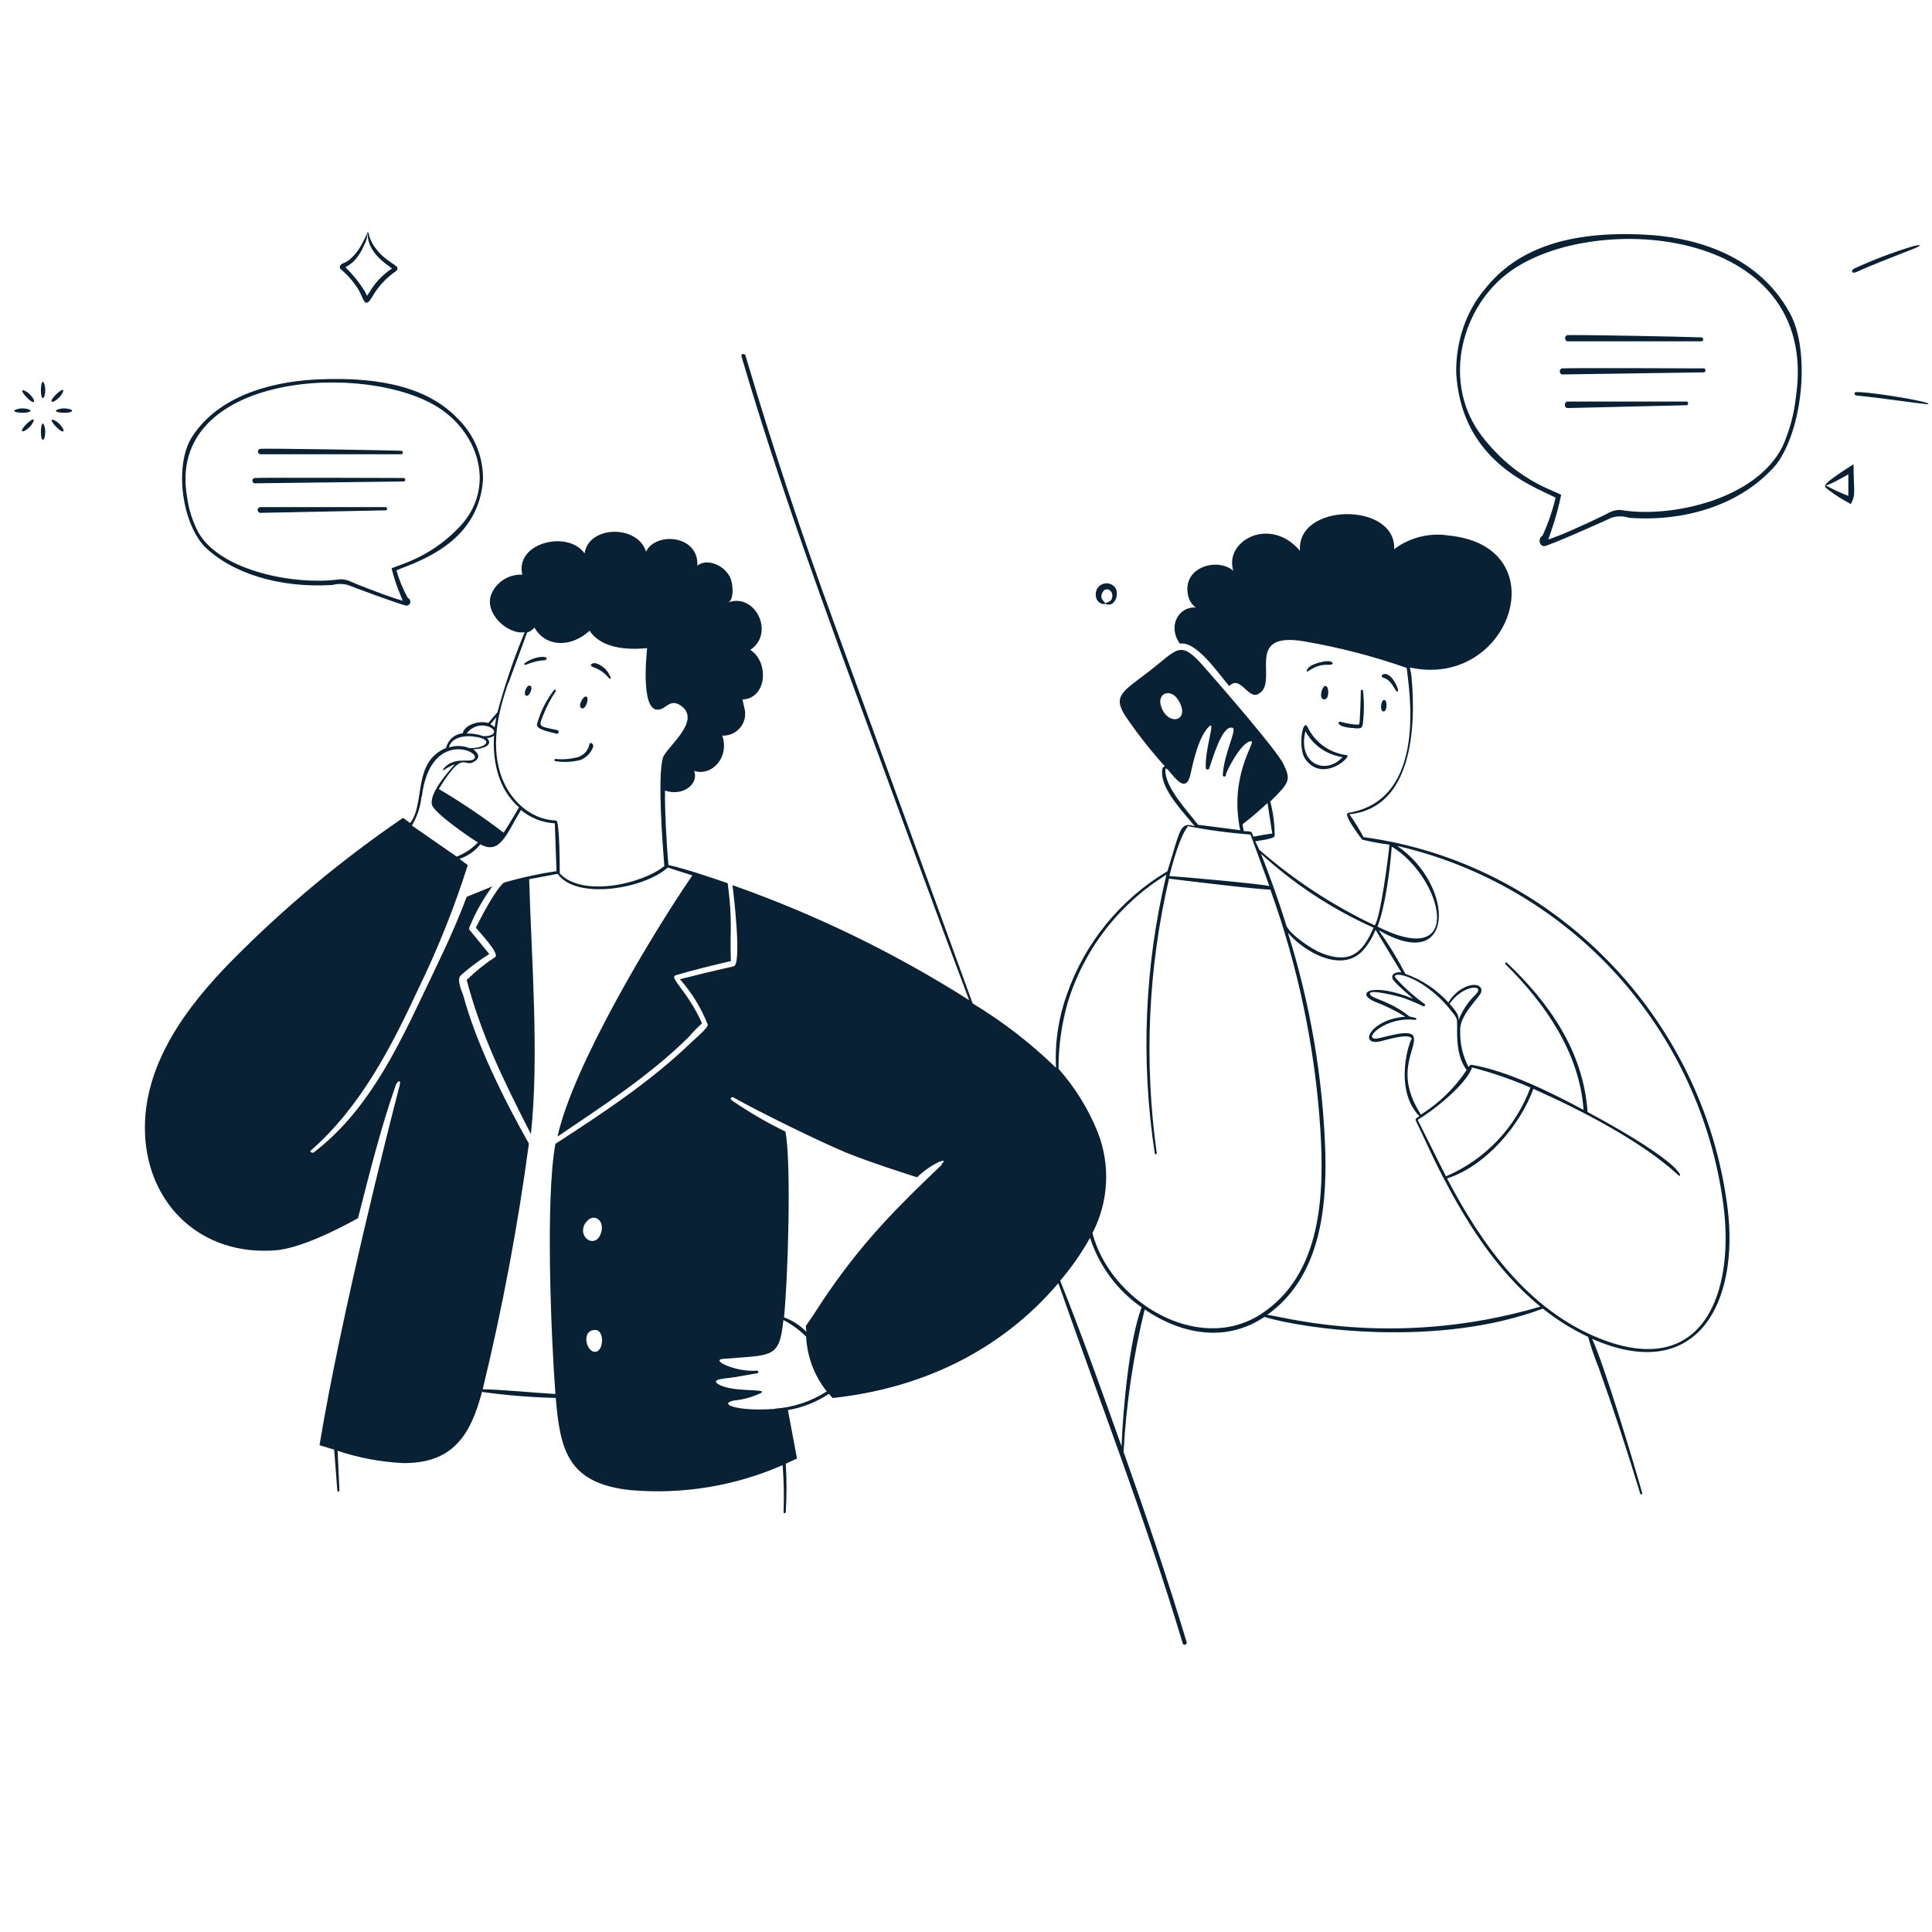 <?xml version="1.0" encoding="utf-8"?>
<svg xmlns="http://www.w3.org/2000/svg" fill="none" height="200" viewBox="0 0 200 200" width="200">
<path d="M54.623 68.745C55.207 68.51 55.825 68.373 56.453 68.339C57.101 67.873 55.435 67.804 54.321 68.659C54.209 68.728 54.217 68.935 54.623 68.745ZM54.865 70.981C54.476 70.877 54.131 71.922 54.476 72.025C54.822 72.129 55.245 71.076 54.865 70.981ZM57.507 78.793C58.369 78.931 59.25 78.89 60.096 78.672C60.404 78.548 60.682 78.359 60.91 78.118C61.138 77.876 61.311 77.588 61.417 77.274C61.417 76.954 61.115 76.799 61.02 77.015C60.968 77.326 60.832 77.616 60.626 77.855C60.421 78.094 60.154 78.272 59.855 78.37C59.087 78.579 58.289 78.646 57.498 78.569C57.468 78.57 57.44 78.583 57.42 78.605C57.4 78.627 57.389 78.656 57.39 78.685C57.391 78.715 57.404 78.743 57.426 78.763C57.448 78.784 57.477 78.794 57.507 78.793ZM55.59 74.978C55.478 75.556 57.135 75.798 57.593 75.953C57.826 76.031 57.929 75.634 57.696 75.582C56.479 75.323 56.03 75.263 55.97 74.995C55.909 74.727 56.056 74.529 56.246 74.002C56.579 73.136 57.014 72.313 57.541 71.55C57.601 71.456 57.446 71.326 57.368 71.421C56.542 72.475 55.937 73.684 55.59 74.978ZM61.521 69.107C62.083 69.308 62.581 69.657 62.962 70.117C63.221 70.411 63.308 70.247 63.126 69.945C62.987 69.633 62.782 69.355 62.524 69.131C62.266 68.907 61.962 68.743 61.633 68.65C61.313 68.615 60.83 68.866 61.521 69.107ZM60.209 73.32C60.64 73.501 61.029 72.25 60.7 72.112C60.373 71.973 59.76 73.147 60.209 73.32Z" fill="#092135"/>
<path d="M178.846 125.125C176.386 105.27 160.769 89.291 141.147 86.658C140.716 85.837 140.228 85.046 139.688 84.292C146.206 83.636 146.594 75.306 146.128 70.152C146.09 69.797 146.029 69.446 145.947 69.099C156.367 71.378 161.356 56.599 150.013 55.442C149.019 55.282 148.002 55.324 147.025 55.565C146.047 55.807 145.129 56.244 144.324 56.849C144.531 51.937 134.172 52.032 134.578 57.022C131.47 53.37 126.705 55.977 127.671 59.085C126.049 57.686 122.406 58.67 122.975 61.562C123.064 62.093 123.355 62.57 123.787 62.892C122.06 62.754 120.817 64.774 122.138 66.63C123.864 66.328 126.161 69.772 127.248 71.024C128.353 69.858 129.156 72.284 130.158 71.887C132.635 70.825 128.492 65.3 134.975 66.388C138.594 67.006 142.154 67.927 145.619 69.142C145.809 71.024 147.95 82.79 139.576 84.145C138.954 84.249 140.819 86.658 141.009 86.917C141.938 87.147 142.881 87.32 143.832 87.434C143.746 88.617 142.874 95.204 142.304 95.791C137.975 93.743 133.952 91.105 130.348 87.953C130.21 87.616 130.089 87.365 129.942 87.089C130.399 87.011 131.841 86.856 131.953 86.537C131.96 85.336 131.806 84.14 131.496 82.98C133.516 80.977 133.663 80.753 132.842 79.061C132.143 77.628 126.213 70.808 124.598 68.978C122.172 66.215 121.931 67.174 119.108 69.375C116.285 71.576 115.102 71.965 116.518 74.149C117.755 75.965 119.114 77.695 120.584 79.328C120.273 79.406 120.299 79.769 120.299 80.028C120.299 81.815 122.518 84.111 123.683 85.527C122.086 85.035 122.198 85.915 120.852 90.188C115.98 93.089 112.29 97.617 110.432 102.973C109.564 105.396 109.185 107.966 109.318 110.536C106.704 107.993 103.807 105.757 100.686 103.871L86.364 64.549C83.023 55.407 79.933 46.162 77.17 36.804C77.093 36.553 76.678 36.614 76.756 36.882C80.623 50.09 85.371 63.013 90.119 75.91C93.512 85.104 96.844 94.323 100.323 103.534C92.634 98.651 84.415 94.657 75.823 91.63C75.918 92.303 76.825 99.831 75.953 100.03C74.088 100.453 72.241 100.893 70.385 101.368C71.611 102.749 72.585 104.336 73.26 106.055C73.38 106.357 71.792 107.67 71.533 107.937C67.312 111.995 62.4 115.232 57.496 118.409C56.452 124.046 57.047 138.376 57.496 144.307C55.26 144.177 52.101 143.858 49.969 143.815C52.007 135.43 53.604 126.944 54.751 118.391C52.161 113.799 49.304 108.032 47.966 103.077C47.88 102.783 47.206 101.402 47.707 100.962C48.625 100.147 49.609 99.411 50.651 98.761L48.76 96.447C48.57 96.223 48.492 96.188 48.63 95.903C49.237 94.431 50.023 93.04 50.97 91.76L48.311 92.839C46.852 96.723 45.307 99.745 43.65 103.25C40.835 109.163 37.805 115.232 32.47 119.306C32.358 119.401 32.03 119.229 32.142 119.134C37.322 114.619 40.524 108.36 43.365 102.24C45.358 98.142 47.049 93.903 48.423 89.558L47.56 88.911C48.416 88.633 49.17 88.107 49.727 87.4C51.782 88.548 52.464 86.252 53.931 83.852C54.922 84.674 56.15 85.158 57.436 85.233L57.608 90.18C55.759 90.455 53.931 90.856 52.135 91.38C51.203 92.243 49.813 94.919 49.261 96.033C49.658 96.525 51.652 98.623 51.289 99.054C50.222 99.753 49.224 100.554 48.311 101.445C49.787 107.013 51.946 111.511 54.958 117.399C55.822 109.439 55.027 99.374 54.777 91.017L57.729 90.456C59.611 93.167 66.587 92.07 69.133 89.808C69.996 90.093 70.86 90.361 71.671 90.62C67.528 96.663 59.326 110.32 57.712 117.658C62.417 114.472 67.208 111.382 71.291 107.359C71.721 106.855 72.182 106.379 72.673 105.934C71.214 102.637 69.219 101.195 69.945 100.962C71.827 100.401 73.743 99.935 75.659 99.494C75.547 96.404 75.858 95.42 75.332 91.431C73.398 90.767 71.179 90.007 69.194 89.541C69.03 87.814 68.805 83.869 68.84 81.841C70.756 82.479 72.353 81.124 71.861 79.803C73.717 80.39 75.53 78.388 74.77 76.152C75.104 76.166 75.436 76.108 75.745 75.979C76.053 75.85 76.329 75.656 76.553 75.408C76.777 75.161 76.944 74.867 77.042 74.548C77.14 74.229 77.166 73.892 77.118 73.562L76.859 72.414C79.449 72.284 79.605 68.486 77.671 67.277C80.261 65.551 78.172 61.321 75.375 62.365C75.979 62.132 75.927 60.518 75.582 59.775C74.952 58.437 73.104 57.773 72.198 58.558C72.327 55.312 67.821 55.062 66.88 57.108C66.017 54.294 60.923 54.38 60.518 57.289C58.791 54.837 53.284 56.175 54.069 59.49C53.395 59.459 52.727 59.633 52.155 59.991C51.582 60.349 51.133 60.873 50.866 61.493C50.072 63.427 52.507 65.723 54.319 65.447C53.195 68.144 52.252 70.912 51.497 73.734L50.547 74.848C49.52 74.529 48.026 75.107 47.905 75.91C47.494 75.948 47.105 76.115 46.794 76.388C46.484 76.661 46.269 77.026 46.179 77.429C42.648 78.897 44.064 83.196 42.45 85.199L41.724 84.663C35.397 88.983 29.497 93.897 24.105 99.339C19.331 104.165 14.704 110.294 15.015 117.416C15.334 124.762 20.902 130.071 28.594 129.424C31.762 129.165 37.063 126.1 37.063 126.1C38.228 121.542 39.394 116.837 40.947 112.4C41.111 111.925 41.56 111.632 41.362 112.4C40.274 116.57 35.319 136.054 33.074 149.607L34.594 150.065L34.922 154.321C34.922 154.442 35.138 154.424 35.138 154.321L34.948 150.186C37.121 150.913 39.384 151.34 41.673 151.455C46.852 151.524 48.691 148.614 49.9 144.091C52.429 144.447 54.977 144.654 57.531 144.712C57.988 150.013 58.696 153.57 65.3 154.26C70.674 154.723 76.079 153.833 81.02 151.67C81.143 153.29 81.174 154.916 81.115 156.539C81.115 156.686 81.34 156.677 81.34 156.539C81.448 154.869 81.448 153.194 81.34 151.524L82.505 150.988L81.564 145.973C83.08 145.716 84.524 145.143 85.803 144.289C85.932 144.436 86.062 144.583 86.2 144.721C95.333 143.737 103.543 139.904 109.56 132.834C113.928 145.317 118.633 157.403 122.44 170.144C122.463 170.192 122.502 170.23 122.551 170.25C122.6 170.271 122.654 170.272 122.704 170.255C122.754 170.238 122.796 170.204 122.822 170.158C122.848 170.112 122.857 170.058 122.846 170.006C120.843 163.376 118.624 156.815 116.311 150.289C116.584 145.32 117.316 140.388 118.495 135.553C122.311 138.143 126.895 139.006 130.891 136.33C135.035 137.582 148.865 139.55 159.716 135.467C161.159 136.622 162.732 137.604 164.404 138.393C164.704 139.466 165.064 140.521 165.483 141.553C167.031 145.881 168.47 150.24 169.799 154.631C169.842 154.761 170.032 154.692 169.998 154.562C169.091 151.308 166.087 141.337 164.818 138.601C175.807 143.409 180.029 134.699 178.846 125.125ZM52.135 86.2C49.99 84.561 47.751 83.051 45.428 81.677C48.121 77.274 47.957 79.691 49.209 78.767C49.779 78.344 49.442 77.904 48.976 77.567C49.727 77.567 51.22 77.222 50.4 76.385C50.668 76.405 50.934 76.321 51.143 76.152C50.97 78.879 51.626 81.746 53.733 83.584C53.197 84.474 52.671 85.38 52.135 86.2ZM52.662 70.661C53.266 68.935 53.957 67.208 54.561 65.482C54.862 65.387 55.129 65.207 55.33 64.964C56.443 66.966 59.059 67.105 61.036 65.292C62.253 67.148 64.972 67.294 66.992 67.096C66.906 67.959 66.241 74.434 68.555 73.346C69.107 73.078 69.565 72.379 70.523 73.078C72.664 74.641 68.943 77.395 68.632 78.431C68.054 80.295 68.572 87.167 68.771 89.653C66.44 91.544 60.242 92.908 57.945 90.413C57.945 90.033 57.945 84.94 57.574 84.94C54.717 84.853 52.524 82.54 51.756 79.933C50.84 76.808 51.609 73.588 52.627 70.661H52.662ZM51.376 74.261C51.376 74.261 51.203 75.288 51.203 75.306C51.082 75.166 50.932 75.054 50.763 74.978L51.376 74.261ZM50.202 75.124C51.376 75.314 51.6 76.212 50.038 76.212C49.486 76.008 48.899 75.915 48.311 75.936C48.516 75.643 48.798 75.411 49.125 75.267C49.452 75.122 49.812 75.07 50.167 75.116L50.202 75.124ZM48.933 76.238C51.212 76.462 50.452 77.472 48.605 77.447C47.924 77.175 47.169 77.15 46.472 77.377C46.705 76.367 47.992 76.134 48.898 76.229L48.933 76.238ZM43.667 82.479C44.53 75.288 50.202 77.895 49.002 78.629C48.467 78.957 46.956 78.293 45.885 79.605C45.782 79.734 45.885 79.769 46.041 79.656C46.369 79.435 46.723 79.252 47.094 79.113C46.386 79.898 44.401 82.134 44.72 83.317C44.953 84.18 48.725 86.77 49.477 87.21C48.859 87.855 48.108 88.356 47.275 88.678L42.639 85.458C43.185 84.547 43.524 83.527 43.632 82.471L43.667 82.479ZM60.656 126.567C61.277 125.582 62.469 126.126 62.288 127.318C61.916 129.51 59.585 128.172 60.621 126.558L60.656 126.567ZM61.977 139.8C60.846 140.603 59.948 137.677 61.614 137.677C62.495 137.66 62.495 139.403 61.942 139.792L61.977 139.8ZM80.252 145.843C76.488 146.145 74.209 145.351 75.987 144.98C76.962 144.886 77.912 144.62 78.793 144.194C79.544 143.702 75.746 144.194 74.33 143.271C73.467 142.727 75.349 142.692 76.057 142.563L78.387 142.157C78.543 142.157 78.56 141.89 78.387 141.89C76.186 142.071 73.51 140.785 74.831 140.672C80.01 140.241 80.666 140.672 81.098 136.65C81.969 137.099 82.764 137.682 83.455 138.376C83.55 140.441 84.297 142.424 85.587 144.039C83.976 145.076 82.129 145.691 80.218 145.826L80.252 145.843ZM97.517 120.55C92.847 125.004 89.532 128.319 85.734 133.801C84.94 134.949 84.223 136.149 83.42 137.254L83.472 137.867C82.824 137.2 82.033 136.69 81.159 136.373C81.573 132.454 81.936 120.247 81.305 117.14C79.397 116.215 77.562 115.148 75.815 113.946C75.418 113.661 75.815 113.531 75.918 113.6C78.508 115.076 84.948 118.219 87.504 119.281C90.059 120.342 94.928 121.87 94.936 121.87C96.43 120.429 98.364 119.669 97.457 120.532L97.517 120.55ZM144.134 87.676C149.253 90.844 151.852 100.556 142.597 95.921C143.409 93.84 143.901 89.947 144.074 87.659L144.134 87.676ZM142.192 96.024C141.018 98.769 139.688 99.771 136.848 98.683C135.829 98.294 133.688 96.853 133.188 95.886C132.385 93.296 131.53 90.905 130.538 88.384C133.971 91.527 137.885 94.1 142.131 96.007L142.192 96.024ZM131.703 86.286C131.055 86.373 130.408 86.476 129.761 86.614C129.476 85.95 129.622 86.114 128.751 86.036L128.621 85.337C129.521 84.644 130.386 83.907 131.211 83.127L131.703 86.286ZM120.213 73.173C119.712 71.732 121.171 71.231 121.939 72.414C123.355 74.624 120.947 75.271 120.213 73.173ZM120.636 79.734C120.636 78.664 122.595 82.937 123.226 80.2C123.545 78.759 124.089 76.255 125.168 75.202C125.867 74.52 124.719 77.498 124.823 79.518C124.831 79.555 124.85 79.588 124.877 79.614C124.904 79.64 124.938 79.657 124.975 79.664C125.012 79.67 125.05 79.665 125.084 79.65C125.119 79.635 125.148 79.61 125.168 79.579C125.487 78.716 126.497 74.995 127.585 75.34C128.094 75.504 126.722 77.93 126.584 80.192C126.578 80.216 126.578 80.241 126.583 80.265C126.589 80.289 126.6 80.312 126.615 80.331C126.63 80.35 126.65 80.366 126.672 80.377C126.694 80.388 126.719 80.393 126.743 80.393C126.768 80.393 126.793 80.388 126.815 80.377C126.837 80.366 126.857 80.35 126.872 80.331C126.887 80.312 126.898 80.289 126.904 80.265C126.909 80.241 126.909 80.216 126.903 80.192C126.903 79.933 128.552 76.652 129.545 76.739C130.02 76.79 127.197 80.33 128.388 85.941L124.02 85.38C122.975 83.99 120.61 81.547 120.636 79.734ZM121.551 88.859C122.414 86.001 122.984 85.579 122.984 85.527C125.12 85.943 127.279 86.231 129.45 86.39C130.115 88.177 130.762 89.947 131.409 91.734C130.822 91.518 122.034 90.741 121.05 90.689C121.197 90.111 121.361 89.481 121.551 88.859ZM116.104 149.728C114.084 144.056 112.012 138.238 109.75 132.575C110.925 131.202 111.96 129.716 112.841 128.138C113.785 131.058 115.662 133.588 118.184 135.337C116.881 138.704 116.233 146.111 116.104 149.728ZM130.477 136.071C123.916 140.258 114.878 134.621 113.091 127.646C113.914 126.058 114.392 124.314 114.491 122.528C114.591 120.742 114.311 118.956 113.669 117.286C112.7 114.851 111.316 112.601 109.577 110.639C109.571 108.303 109.896 105.978 110.544 103.733C112.235 98.247 115.861 93.562 120.748 90.551C118.485 99.993 118.075 109.785 119.539 119.384C119.539 119.412 119.55 119.438 119.57 119.457C119.589 119.477 119.616 119.488 119.643 119.488C119.671 119.488 119.697 119.477 119.716 119.457C119.736 119.438 119.747 119.412 119.747 119.384C118.418 109.911 118.848 100.274 121.016 90.957C121.551 91.034 131.375 92.226 131.496 92.07C134.37 100.029 136.113 108.351 136.675 116.794C137.107 123.58 136.874 131.953 130.477 136.071ZM131.159 136.132C136.52 132.325 137.34 125.522 137.202 119.393C136.957 111.64 135.653 103.958 133.326 96.559C134.983 98.519 138.894 100.789 141.095 98.389C141.655 97.758 142.093 97.029 142.39 96.24L145.066 100.66C144.479 100.556 143.789 100.919 144.289 101.523C144.79 102.127 145.697 102.844 146.292 103.388C142.079 101.661 140.249 102.74 142.243 103.664C143.371 104.087 144.456 104.619 145.481 105.252C142.028 105.477 140.612 108.11 142.701 107.842C143.089 107.79 145.947 106.832 146.154 107.549C145.912 107.652 144.22 112.771 146.94 115.551C146.724 115.707 146.448 115.776 146.568 116.026C147.345 117.597 148.045 119.211 148.83 120.774C151.541 126.144 154.761 131.409 159.457 135.26C143.754 139.895 131.625 135.924 131.159 136.132ZM150.842 106.107C150.842 107.264 150.738 109.318 151.826 110.769C150.595 112.624 148.982 114.196 147.095 115.379C144.212 110.95 146.793 108.472 146.318 107.281C145.956 106.418 143.003 107.523 142.399 107.523C141.087 107.523 143.487 105.201 146.508 105.58C146.62 105.58 146.663 105.408 146.568 105.382L145.895 105.218C144.013 103.673 142.149 103.414 141.864 102.999C141.32 102.196 145.118 103.25 145.118 103.25C145.88 103.516 146.626 103.824 147.354 104.173C147.385 104.181 147.417 104.179 147.446 104.165C147.475 104.152 147.498 104.13 147.512 104.101C147.527 104.073 147.531 104.041 147.524 104.01C147.517 103.979 147.5 103.951 147.475 103.932C146.417 103.173 145.442 102.305 144.566 101.342C143.599 100.418 146.991 100.746 150.03 104.389C150.885 105.46 150.833 105.391 150.842 106.107ZM150.056 103.914C151.489 101.86 153.837 101.886 152.749 102.965C151.966 103.713 151.361 104.627 150.98 105.641C150.997 105.244 151.066 105.037 150.056 103.914ZM152.387 110.501C154.452 111.036 156.473 111.732 158.43 112.582C157.674 114.628 156.509 116.5 155.006 118.08C153.502 119.661 151.691 120.919 149.685 121.775L146.75 115.922C148.321 115.025 151.8 112.262 152.387 110.501ZM165.569 138.549C158.179 135.588 153.354 128.802 149.797 121.991C153.785 120.722 157.368 116.492 158.732 112.72C163.489 114.826 169.954 118.132 173.761 121.672C174.141 122.026 174.685 120.679 164.343 115.111C163.92 108.869 160.389 103.828 155.987 99.658C155.883 99.563 155.745 99.719 155.849 99.822C159.958 103.88 163.514 108.982 163.929 114.895C160.553 113.091 156.116 110.872 152.326 110.225C152.188 110.225 152.085 110.354 152.024 110.458C151.419 109.304 151.122 108.014 151.161 106.711C151.023 105.088 153.276 103.181 153.345 102.663C153.518 101.48 151.161 101.739 149.935 103.776C148.719 102.439 147.192 101.422 145.489 100.815C144.67 99.246 143.744 97.734 142.718 96.292C150.747 100.971 150.617 91.63 144.626 87.564C153.375 89.577 161.299 94.216 167.337 100.86C173.375 107.504 177.237 115.835 178.406 124.736C179.58 133.628 176.446 142.9 165.569 138.549Z" fill="#092135"/>
<path d="M140.24 75.4C140.922 75.4 141.017 75.452 141.103 74.753C141.22 73.68 141.22 72.597 141.103 71.524C141.103 71.493 141.091 71.464 141.069 71.442C141.047 71.42 141.017 71.408 140.987 71.408C140.956 71.408 140.926 71.42 140.904 71.442C140.882 71.464 140.87 71.493 140.87 71.524C140.87 71.844 140.801 74.839 140.697 74.978C140.594 75.116 139.143 74.848 138.789 74.727C138.436 74.606 138.246 75.306 140.231 75.375L140.24 75.4ZM143.209 73.648C143.598 73.7 143.641 72.526 143.313 72.457C142.985 72.388 142.778 73.588 143.209 73.648ZM144.72 71.386C144.674 71.213 144.611 71.046 144.53 70.886C143.615 69.012 142.614 70.022 143.227 70.169C143.84 70.316 144.237 71.032 144.487 71.464C144.565 71.611 144.772 71.68 144.72 71.386ZM135.103 78.552C136.916 81.141 140.033 78.249 139.42 78.172C138.54 78.067 137.702 77.738 136.985 77.216C136.269 76.695 135.698 75.998 135.328 75.193C134.793 74.434 134.378 77.507 135.103 78.552ZM138.979 78.37C137.253 80.304 134.292 79.078 135.138 75.694C135.523 76.41 136.072 77.026 136.739 77.491C137.406 77.956 138.174 78.257 138.979 78.37ZM137.296 71.032C136.882 70.791 136.433 72.474 137.106 72.396C137.598 72.388 137.598 71.205 137.296 71.032ZM137.434 68.443C136.899 68.443 135.457 68.796 135.293 69.375C135.129 69.953 135.872 68.753 137.46 68.822C138.211 68.866 138.047 68.425 137.434 68.443Z" fill="#092135"/>
<g clip-path="url(#clip0_5799_24752)">
<path clip-rule="evenodd" d="M36.018 60.559C35.489 60.415 34.938 60.415 34.409 60.559C28.985 60.893 24.028 59.39 21.128 56.533C18.715 53.842 18.079 47.997 19.894 45.204C22.999 40.408 29.377 39.424 32.913 39.276C39.778 38.961 44.519 40.297 47.409 43.358C49.107 45.023 50.042 47.301 50 49.667C49.579 55.67 44.295 57.757 41.751 58.759C41.48 58.861 41.237 58.954 41.04 59.047C41.321 60.04 41.718 61 42.219 61.904C42.373 61.965 42.48 62.109 42.48 62.276C42.485 62.503 42.307 62.688 42.078 62.693C41.704 62.693 36.233 60.661 36.018 60.559ZM40.536 58.831C40.634 58.787 40.773 58.733 40.965 58.663C41.022 58.642 41.083 58.62 41.147 58.597C41.546 58.453 42.072 58.263 42.674 57.997C44.079 57.375 45.899 56.339 47.649 54.455C51.226 50.605 49.718 45.105 45.579 42.317C43.729 41.067 41.031 40.217 38.087 39.831C35.137 39.444 31.902 39.518 28.956 40.148C26.012 40.777 23.326 41.967 21.518 43.831C19.702 45.704 18.803 48.224 19.368 51.447C19.537 52.746 19.94 54.004 20.561 55.163L20.564 55.169L20.567 55.175C21.76 57.191 24.28 58.527 26.986 59.292C29.698 60.06 32.679 60.278 34.902 60.005L34.912 60.004L34.922 60.002C35.359 59.931 35.804 59.985 36.214 60.167C36.313 60.217 36.565 60.321 36.868 60.444C37.21 60.582 37.658 60.759 38.138 60.945C39.095 61.315 40.2 61.726 40.866 61.935L41.699 62.196L41.41 61.495C41.053 60.63 40.761 59.74 40.536 58.831Z" fill="#092135" fill-rule="evenodd"/>
<path d="M26.989 47.022H41.556C41.656 47.001 41.721 46.906 41.703 46.808C41.69 46.733 41.632 46.679 41.556 46.662C39.763 46.6 28.057 46.41 26.982 46.458C26.825 46.458 26.698 46.587 26.702 46.743C26.705 46.899 26.832 47.025 26.989 47.022Z" fill="#092135"/>
<path d="M41.803 49.842C41.903 49.821 41.968 49.726 41.951 49.628C41.937 49.553 41.879 49.499 41.803 49.482C41.803 49.482 27.154 49.427 26.36 49.482C26.206 49.505 26.104 49.648 26.128 49.801C26.148 49.92 26.24 50.015 26.36 50.032C26.791 50.025 41.735 49.842 41.803 49.842Z" fill="#092135"/>
<path d="M39.935 52.831C40.027 52.814 40.089 52.723 40.068 52.631C40.054 52.563 40.003 52.512 39.935 52.498H26.928C26.764 52.522 26.651 52.675 26.675 52.838C26.696 52.967 26.798 53.069 26.928 53.09L39.935 52.831Z" fill="#092135"/>
</g>
<path d="M38.504 30.772C37.727 32.076 37.648 30.863 37.078 29.928C36.595 29.165 35.997 28.48 35.307 27.896C35.18 27.805 35.052 27.55 35.416 27.29C35.712 27.202 35.985 27.051 36.217 26.847C36.75 26.39 37.183 25.828 37.491 25.197C37.843 24.572 37.976 24.172 38.025 24.172C38.023 24.579 37.914 24.978 37.709 25.33C37.537 25.76 37.313 26.168 37.042 26.543C36.711 27.017 36.267 27.401 35.75 27.66C36.534 28.421 37.22 29.277 37.794 30.207C37.934 30.505 37.855 30.347 37.994 30.626C38.055 30.565 38.449 29.934 38.48 29.874C39.028 29.067 39.723 28.372 40.53 27.823C40.93 27.823 38.116 26.604 38.061 24.275C38.055 24.093 37.994 24.129 37.994 24.129C37.994 24.129 37.97 24.062 38.037 24.062C38.273 24.062 38.019 24.244 38.595 25.276C39.047 26.005 39.653 26.627 40.372 27.096C40.924 27.49 41.064 27.532 41.13 27.702C41.153 27.768 41.151 27.84 41.127 27.905C41.103 27.97 41.057 28.025 40.997 28.06C39.973 28.765 39.121 29.692 38.504 30.772Z" fill="#092135"/>
<path d="M191.594 52.18C190.7 51.712 189.85 51.164 189.056 50.542C188.925 50.434 188.871 50.234 188.971 50.234C189.734 50.656 190.526 51.024 191.34 51.334V49.103C187.617 51.234 188.625 50.08 191.879 48.057C191.879 50.772 192.156 51.188 191.594 52.18Z" fill="#092135"/>
<path d="M4.438 41.206C4.151 41.206 4.185 39.522 4.438 39.522C4.522 39.522 4.685 39.903 4.685 40.358C4.685 40.813 4.584 41.206 4.438 41.206Z" fill="#092135"/>
<path d="M4.438 45.528C4.151 45.528 4.185 43.844 4.438 43.844C4.522 43.844 4.685 44.243 4.685 44.681C4.685 45.119 4.584 45.528 4.438 45.528Z" fill="#092135"/>
<path d="M1.474 42.525C1.474 42.441 1.867 42.278 2.299 42.278C2.731 42.278 3.141 42.379 3.158 42.525C3.158 42.811 1.474 42.783 1.474 42.525Z" fill="#092135"/>
<path d="M5.78 42.525C5.78 42.441 6.167 42.278 6.605 42.278C7.043 42.278 7.447 42.379 7.464 42.525C7.464 42.811 5.78 42.783 5.78 42.525Z" fill="#092135"/>
<path d="M5.351 41.57C5.148 41.368 6.363 40.201 6.542 40.38C6.601 40.439 6.447 40.824 6.125 41.146C5.803 41.467 5.454 41.674 5.351 41.57Z" fill="#092135"/>
<path d="M2.294 44.627C2.092 44.425 3.307 43.258 3.485 43.436C3.545 43.496 3.378 43.893 3.068 44.202C2.759 44.512 2.397 44.73 2.294 44.627Z" fill="#092135"/>
<path d="M2.322 40.407C2.382 40.348 2.775 40.511 3.08 40.816C3.386 41.122 3.604 41.483 3.513 41.598C3.31 41.801 2.139 40.59 2.322 40.407Z" fill="#092135"/>
<path d="M5.367 43.452C5.426 43.392 5.815 43.551 6.125 43.861C6.435 44.17 6.649 44.528 6.558 44.643C6.355 44.845 5.184 43.635 5.367 43.452Z" fill="#092135"/>
<path d="M115.352 60.715C114.91 60.273 114.194 60.273 113.752 60.715C113.667 60.8 113.598 60.896 113.544 61C113.394 61.342 113.394 61.731 113.544 62.069C113.829 62.569 114.36 62.592 114.413 62.484C114.413 62.484 114.498 62.554 114.621 62.577C115.513 62.761 115.929 61.292 115.352 60.715ZM115.052 62.069C114.89 62.338 114.429 62.392 114.429 62.469C114.421 62.338 113.906 62.077 114.029 61.592C114.321 60.454 115.498 61.161 115.052 62.069Z" fill="#092135"/>
<path d="M198.011 25.498C195.957 26.116 193.943 26.881 191.983 27.783C191.71 27.916 191.701 28.044 191.744 28.139C191.787 28.233 191.903 28.297 192.333 28.094C193.459 27.56 195.603 26.731 198.076 25.757C199.269 25.288 198.655 25.326 198.011 25.496V25.498Z" fill="#092135"/>
<path d="M199.387 41.679C198.096 41.3 193.167 40.511 192.121 40.594C191.938 40.596 191.907 40.911 192.172 40.94C194.911 41.218 198.35 41.742 199.405 41.834C199.757 41.865 199.647 41.757 199.385 41.68L199.387 41.679Z" fill="#092135"/>
<path clip-rule="evenodd" d="M166.799 53.603C167.406 53.405 168.04 53.405 168.646 53.603C174.875 54.063 180.566 51.993 183.895 48.059C186.665 44.354 187.395 36.306 185.312 32.461C181.747 25.856 174.424 24.502 170.365 24.297C162.483 23.863 157.038 25.703 153.72 29.918C151.771 32.212 150.697 35.348 150.746 38.605C151.229 46.871 157.296 49.745 160.217 51.125C160.528 51.265 160.807 51.393 161.033 51.521C160.711 52.888 160.254 54.21 159.68 55.455C159.503 55.538 159.379 55.736 159.379 55.966C159.374 56.279 159.578 56.535 159.841 56.541C160.271 56.541 166.552 53.743 166.799 53.603ZM161.612 51.224C161.5 51.162 161.341 51.089 161.121 50.992C161.055 50.963 160.985 50.933 160.911 50.901C160.454 50.703 159.849 50.441 159.158 50.074C157.545 49.218 155.456 47.791 153.446 45.198C149.339 39.897 151.07 32.324 155.822 28.485C157.947 26.763 161.045 25.592 164.425 25.061C167.812 24.529 171.526 24.631 174.908 25.498C178.289 26.364 181.372 28.002 183.449 30.57C185.534 33.149 186.565 36.618 185.917 41.055C185.723 42.844 185.26 44.576 184.547 46.173L184.544 46.181L184.54 46.19C183.17 48.965 180.277 50.804 177.17 51.858C174.056 52.915 170.634 53.216 168.081 52.84L168.07 52.838L168.059 52.836C167.556 52.737 167.045 52.813 166.576 53.063C166.461 53.131 166.173 53.275 165.824 53.444C165.431 53.635 164.917 53.878 164.366 54.134C163.267 54.643 161.998 55.209 161.233 55.497L160.277 55.857L160.609 54.891C161.019 53.7 161.354 52.476 161.612 51.224Z" fill="#092135" fill-rule="evenodd"/>
<path d="M162.292 35.336H176.171C176.266 35.313 176.328 35.204 176.312 35.092C176.299 35.007 176.243 34.945 176.171 34.926C174.463 34.856 163.309 34.64 162.285 34.694C162.135 34.694 162.014 34.841 162.018 35.019C162.021 35.197 162.142 35.34 162.292 35.336Z" fill="#092135"/>
<path d="M176.408 38.546C176.502 38.523 176.564 38.414 176.548 38.302C176.535 38.217 176.479 38.155 176.408 38.136C176.408 38.136 162.449 38.074 161.693 38.136C161.546 38.163 161.448 38.325 161.471 38.5C161.491 38.635 161.579 38.743 161.693 38.763C162.104 38.755 176.342 38.546 176.408 38.546Z" fill="#092135"/>
<path d="M174.626 41.949C174.714 41.93 174.773 41.825 174.754 41.721C174.741 41.644 174.692 41.586 174.626 41.57H162.234C162.077 41.597 161.969 41.771 161.992 41.957C162.012 42.104 162.11 42.22 162.234 42.243L174.626 41.949Z" fill="#092135"/>
<defs>
<clipPath id="clip0_5799_24752">
<rect fill="white" height="23.462" transform="matrix(-1 0 0 1 50 39.231)" width="31.154"/>
</clipPath>
</defs>
</svg>